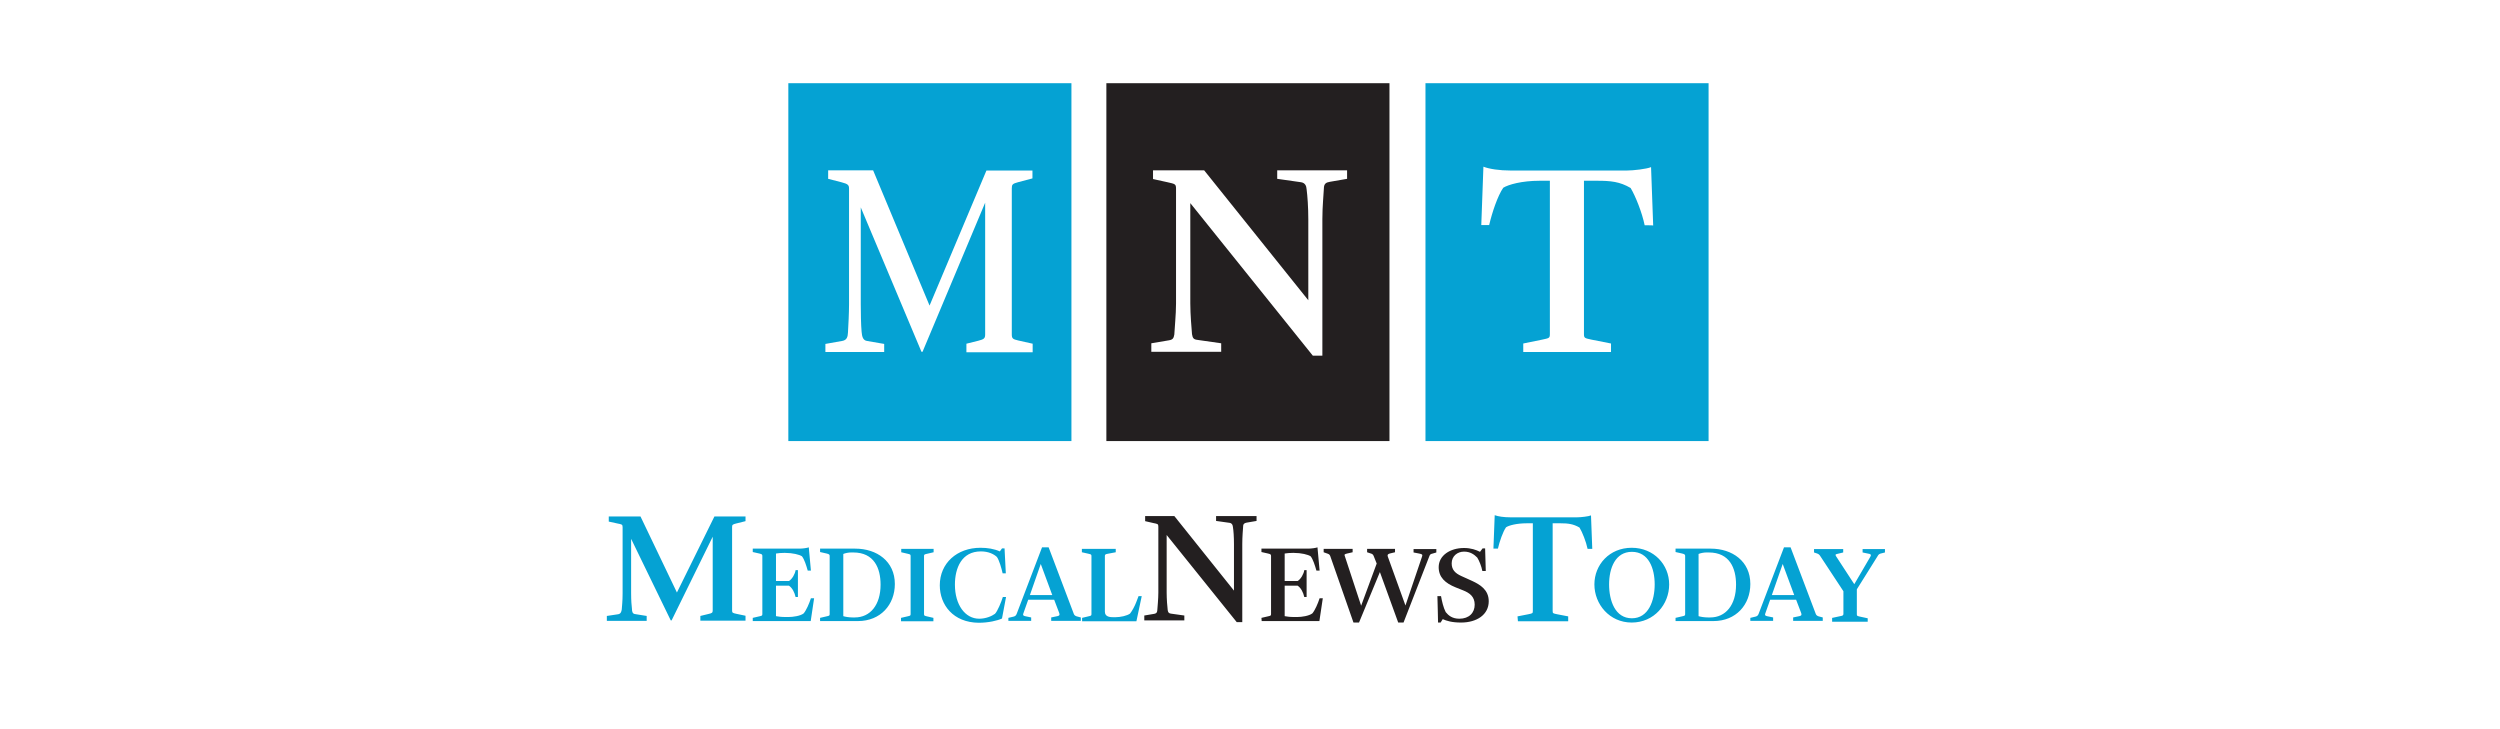 <svg id="mnt" viewBox="0 0 216 63" fill="none" xmlns="http://www.w3.org/2000/svg">
<g clip-path="url(#clip0_627_1354)">
<path d="M142.099 19.463C141.878 18.377 141.308 16.942 140.885 16.242C139.946 15.69 139.155 15.617 137.995 15.617H136.854V28.868C136.854 29.218 136.928 29.218 137.516 29.347L139.191 29.678V30.414H131.609V29.678L133.228 29.347C133.835 29.218 133.909 29.218 133.909 28.868V15.617H133.026C131.48 15.617 130.32 15.948 129.878 16.224C129.4 16.923 128.921 18.34 128.664 19.445H127.983L128.167 14.402C128.682 14.604 129.566 14.733 130.504 14.733H140.572C141.105 14.733 142.265 14.604 142.651 14.439L142.835 19.482C142.817 19.463 142.099 19.463 142.099 19.463ZM123.161 38.107H147.621V7.187H123.161V38.107Z" fill="#05A2D3"/>
<path d="M116.388 15.451L114.897 15.709C114.584 15.764 114.382 15.856 114.382 16.298C114.363 16.831 114.253 17.788 114.253 18.93V30.727H113.425L102.842 17.549V26.218C102.842 27.175 102.952 28.39 102.989 28.868C103.044 29.199 103.118 29.328 103.449 29.365L105.511 29.66V30.396H99.474V29.66L101.001 29.402C101.333 29.347 101.406 29.218 101.461 28.905C101.48 28.408 101.609 27.193 101.609 26.218V16.298C101.609 15.893 101.517 15.893 100.873 15.745L99.621 15.469V14.715H104.038L113.038 25.942V18.966C113.038 17.899 112.965 16.923 112.891 16.353C112.873 16.058 112.762 15.801 112.412 15.745L110.351 15.451V14.715H116.388V15.451ZM95.59 38.107H120.05V7.187H95.59V38.107Z" fill="#231F20"/>
<path d="M89.204 15.414L87.952 15.745C87.474 15.874 87.419 15.948 87.419 16.279V28.887C87.419 29.236 87.492 29.31 87.989 29.42L89.222 29.696V30.433H83.498V29.696L84.529 29.439C85.026 29.31 85.118 29.236 85.118 28.887V17.512L79.707 30.396H79.615L74.37 17.917V26.291C74.37 26.954 74.388 28.132 74.443 28.666C74.48 29.071 74.553 29.402 74.903 29.457L76.394 29.715V30.414H71.314V29.715L72.768 29.457C73.173 29.384 73.247 29.107 73.265 28.721C73.302 28.132 73.357 26.972 73.357 26.31V16.298C73.357 16.003 73.284 15.893 72.695 15.745L71.553 15.451V14.715H75.437L80.314 26.402L85.228 14.733H89.204V15.414ZM68.112 38.107H92.572V7.187H68.112V38.107Z" fill="#05A2D3"/>
<path d="M158.314 53.383L158.995 53.236C159.216 53.2 159.271 53.163 159.271 53.034V51.083L157.284 48.065C157.192 47.917 157.137 47.88 157.008 47.825L156.732 47.733V47.439H159.253V47.733L158.793 47.844C158.627 47.88 158.535 47.899 158.627 48.046L160.21 50.475L161.609 48.083C161.701 47.917 161.627 47.862 161.37 47.825L160.928 47.733V47.439H162.86V47.733L162.566 47.807C162.4 47.844 162.308 47.88 162.216 48.065L160.431 50.917V53.071C160.431 53.218 160.468 53.218 160.689 53.273L161.37 53.42V53.715H158.296V53.383H158.314ZM155.02 51.414L154.026 48.727L153.087 51.414H155.02ZM151.229 53.383L151.689 53.273C151.817 53.236 151.891 53.181 151.946 53.034L154.137 47.291H154.707L156.879 53.034C156.916 53.144 157.008 53.218 157.137 53.255L157.486 53.347V53.641H154.928V53.347L155.462 53.236C155.627 53.2 155.683 53.144 155.627 52.979L155.186 51.819H152.94L152.517 53.015C152.462 53.163 152.535 53.2 152.664 53.236L153.198 53.347V53.641H151.229V53.383ZM147.768 53.347C149.094 53.347 149.995 52.279 149.995 50.512C149.995 49.095 149.443 47.733 147.64 47.733H147.419C147.216 47.733 146.922 47.788 146.756 47.862V53.236C146.922 53.291 147.253 53.347 147.566 53.347H147.768ZM144.768 53.383L145.321 53.255C145.56 53.2 145.597 53.2 145.597 53.052V48.046C145.597 47.917 145.56 47.88 145.339 47.825L144.768 47.696V47.402H147.805C149.664 47.402 151.229 48.488 151.229 50.457C151.229 52.242 149.995 53.66 148.044 53.66H144.768V53.383ZM142.965 50.494C142.965 49.114 142.449 47.678 140.995 47.678C139.56 47.678 139.026 49.095 139.026 50.494C139.026 51.893 139.541 53.42 140.995 53.42C142.431 53.42 142.965 51.893 142.965 50.494ZM137.756 50.494C137.756 48.782 139.063 47.328 140.977 47.328C142.891 47.328 144.216 48.782 144.216 50.494C144.216 52.224 142.91 53.788 140.977 53.788C139.063 53.788 137.756 52.206 137.756 50.494ZM131.112 53.255L132.051 53.071C132.4 52.997 132.437 52.997 132.437 52.795V45.212H131.922C131.038 45.212 130.357 45.396 130.118 45.561C129.842 45.966 129.566 46.776 129.419 47.402H129.032L129.143 44.512C129.437 44.623 129.934 44.696 130.486 44.696H136.265C136.578 44.696 137.241 44.623 137.462 44.531L137.572 47.42H137.167C137.038 46.795 136.707 45.966 136.468 45.58C135.934 45.267 135.474 45.212 134.811 45.212H134.149V52.795C134.149 52.997 134.186 52.997 134.535 53.071L135.492 53.255V53.678H131.149L131.112 53.255Z" fill="#05A2D3"/>
<path d="M124.192 51.506H124.505C124.578 51.929 124.707 52.5 124.91 52.887C125.149 53.181 125.48 53.457 126.088 53.457C126.934 53.457 127.413 52.942 127.413 52.242C127.413 51.543 126.971 51.23 126.419 51.009L125.775 50.752C124.854 50.383 124.302 49.868 124.302 49.003C124.302 47.991 125.296 47.347 126.492 47.347C127.1 47.347 127.542 47.512 127.873 47.678L128.094 47.383H128.315L128.37 49.334H128.075C128.002 48.929 127.799 48.433 127.634 48.175C127.376 47.917 127.045 47.66 126.492 47.66C125.922 47.66 125.425 48.046 125.425 48.672C125.425 49.206 125.701 49.519 126.272 49.776L127.21 50.2C127.836 50.494 128.627 50.936 128.627 51.948C128.627 53.108 127.597 53.788 126.235 53.788C125.443 53.788 124.983 53.641 124.652 53.494L124.468 53.788H124.247C124.247 53.42 124.21 52.334 124.192 51.506ZM114.934 48.046C114.879 47.88 114.769 47.862 114.621 47.807L114.364 47.715V47.42H116.867V47.715L116.388 47.825C116.186 47.88 116.131 47.899 116.186 48.028L117.603 52.334L118.946 48.69L118.689 48.046C118.634 47.88 118.523 47.844 118.394 47.807L118.118 47.715V47.42H120.529V47.715L120.069 47.825C119.885 47.88 119.867 47.954 119.904 48.083L121.431 52.316L122.867 48.083C122.922 47.917 122.885 47.88 122.609 47.825L122.131 47.733V47.439H124.1V47.733L123.787 47.825C123.64 47.862 123.548 47.88 123.492 48.065L121.265 53.788H120.805L119.223 49.426L117.419 53.788H116.94L114.934 48.046ZM108.989 53.383L109.542 53.255C109.781 53.2 109.818 53.2 109.818 53.052V48.046C109.818 47.899 109.781 47.88 109.56 47.825L108.989 47.696V47.402H113.02C113.296 47.402 113.683 47.347 113.83 47.291L114.014 49.298H113.738C113.609 48.837 113.443 48.322 113.241 48.065C113.02 47.917 112.431 47.77 111.787 47.77H111.695C111.456 47.77 111.216 47.788 110.996 47.825V50.2H112.118C112.394 50.034 112.652 49.574 112.689 49.261H112.891V51.58H112.689C112.597 51.175 112.413 50.807 112.118 50.604H110.996V53.236C111.216 53.273 111.419 53.31 111.842 53.31H112.081C112.468 53.31 113.094 53.218 113.388 52.997C113.609 52.739 113.867 52.15 114.014 51.69H114.29L113.996 53.66H109.008L108.989 53.383ZM100.799 46.224V51.193C100.799 51.745 100.854 52.445 100.891 52.721C100.928 52.905 100.965 52.979 101.149 53.015L102.327 53.181V53.604H98.867V53.181L99.732 53.034C99.916 52.997 99.971 52.923 99.989 52.739C100.008 52.445 100.081 51.745 100.081 51.193V45.506C100.081 45.267 100.026 45.267 99.658 45.193L98.94 45.028V44.586H101.462L106.615 51.028V47.015C106.615 46.408 106.578 45.837 106.523 45.525C106.505 45.359 106.45 45.212 106.247 45.175L105.069 45.009V44.586H108.566V45.009L107.701 45.157C107.535 45.193 107.407 45.249 107.407 45.488C107.388 45.801 107.333 46.353 107.333 46.997V53.752H106.854L100.799 46.224Z" fill="#231F20"/>
<path d="M93.493 53.383L94.026 53.255C94.266 53.2 94.302 53.2 94.302 53.052V48.046C94.302 47.899 94.266 47.899 94.045 47.844L93.474 47.715V47.42H96.4V47.715L95.719 47.844C95.499 47.88 95.462 47.917 95.462 48.046V52.85C95.462 53.31 95.922 53.328 96.235 53.328H96.345C96.824 53.328 97.376 53.2 97.634 53.015C97.836 52.758 98.038 52.371 98.167 52.04L98.37 51.506H98.646L98.186 53.678H93.493V53.383ZM90.916 51.414L89.922 48.727L88.983 51.414H90.916ZM87.124 53.383L87.585 53.273C87.713 53.236 87.787 53.181 87.842 53.034L90.032 47.291H90.603L92.775 53.034C92.811 53.144 92.903 53.218 93.032 53.255L93.382 53.347V53.641H90.824V53.347L91.358 53.236C91.523 53.2 91.578 53.144 91.523 52.979L91.082 51.819H88.836L88.413 53.015C88.358 53.163 88.431 53.2 88.56 53.236L89.094 53.347V53.641H87.124V53.383ZM81.198 50.568C81.198 48.654 82.689 47.328 84.713 47.328C85.321 47.328 85.891 47.42 86.388 47.641L86.572 47.383H86.793L86.903 49.537H86.627C86.535 49.114 86.333 48.396 86.13 48.12C85.873 47.88 85.413 47.641 84.75 47.641C83.075 47.641 82.505 49.095 82.505 50.512C82.505 52.261 83.388 53.457 84.603 53.457C85.174 53.457 85.689 53.236 85.965 53.034C86.186 52.813 86.517 52.003 86.646 51.58H86.922L86.572 53.439C86.186 53.623 85.394 53.807 84.566 53.807C82.358 53.788 81.198 52.261 81.198 50.568ZM77.848 53.383L78.4 53.255C78.64 53.2 78.677 53.2 78.677 53.052V48.046C78.677 47.899 78.64 47.899 78.419 47.844L77.867 47.715V47.42H80.664V47.715L80.112 47.844C79.873 47.899 79.836 47.899 79.836 48.046V53.052C79.836 53.2 79.873 53.2 80.094 53.255L80.646 53.383V53.678H77.848V53.383ZM73.855 53.347C75.18 53.347 76.082 52.279 76.082 50.512C76.082 49.095 75.529 47.733 73.726 47.733H73.523C73.321 47.733 73.026 47.788 72.861 47.862V53.236C73.026 53.291 73.358 53.347 73.67 53.347C73.652 53.347 73.855 53.347 73.855 53.347ZM70.855 53.383L71.407 53.255C71.646 53.2 71.683 53.2 71.683 53.052V48.046C71.683 47.917 71.646 47.88 71.425 47.825L70.855 47.696V47.402H73.891C75.75 47.402 77.315 48.488 77.315 50.457C77.315 52.242 76.082 53.66 74.13 53.66H70.855C70.855 53.678 70.855 53.383 70.855 53.383ZM65.038 53.383L65.591 53.255C65.83 53.2 65.867 53.2 65.867 53.052V48.046C65.867 47.899 65.83 47.88 65.609 47.825L65.038 47.696V47.402H69.069C69.345 47.402 69.732 47.347 69.879 47.291L70.063 49.298H69.787C69.658 48.837 69.493 48.322 69.29 48.065C69.069 47.917 68.48 47.77 67.836 47.77H67.744C67.505 47.77 67.266 47.788 67.045 47.825V50.2H68.167C68.443 50.034 68.701 49.574 68.738 49.261H68.94V51.58H68.738C68.646 51.175 68.462 50.807 68.167 50.604H67.045V53.236C67.266 53.273 67.468 53.31 67.891 53.31H68.13C68.517 53.31 69.161 53.218 69.437 52.997C69.658 52.739 69.916 52.15 70.063 51.69H70.339L70.045 53.66H65.038V53.383ZM52.431 53.218L53.407 53.071C53.627 53.034 53.683 52.868 53.719 52.666C53.738 52.371 53.793 51.948 53.793 51.267V45.543C53.793 45.304 53.719 45.304 53.351 45.23L52.597 45.065V44.623H55.339L58.486 51.193L61.726 44.623H64.413V45.028L63.603 45.23C63.309 45.304 63.253 45.341 63.253 45.525V52.739C63.253 52.942 63.29 52.96 63.621 53.034L64.413 53.2V53.623H60.511V53.218L61.192 53.052C61.523 52.979 61.578 52.942 61.578 52.739V46.371L58.026 53.604H57.953L54.529 46.555V51.248C54.529 51.893 54.566 52.316 54.603 52.629C54.603 52.813 54.64 53.015 54.842 53.052L55.873 53.218V53.641H52.431V53.218Z" fill="#05A2D3"/>
</g>
<defs>
<clipPath id="clip0_627_1354">
<rect width="215" height="62" fill="white" transform="translate(0.75 0.5)"/>
</clipPath>
</defs>
</svg>
